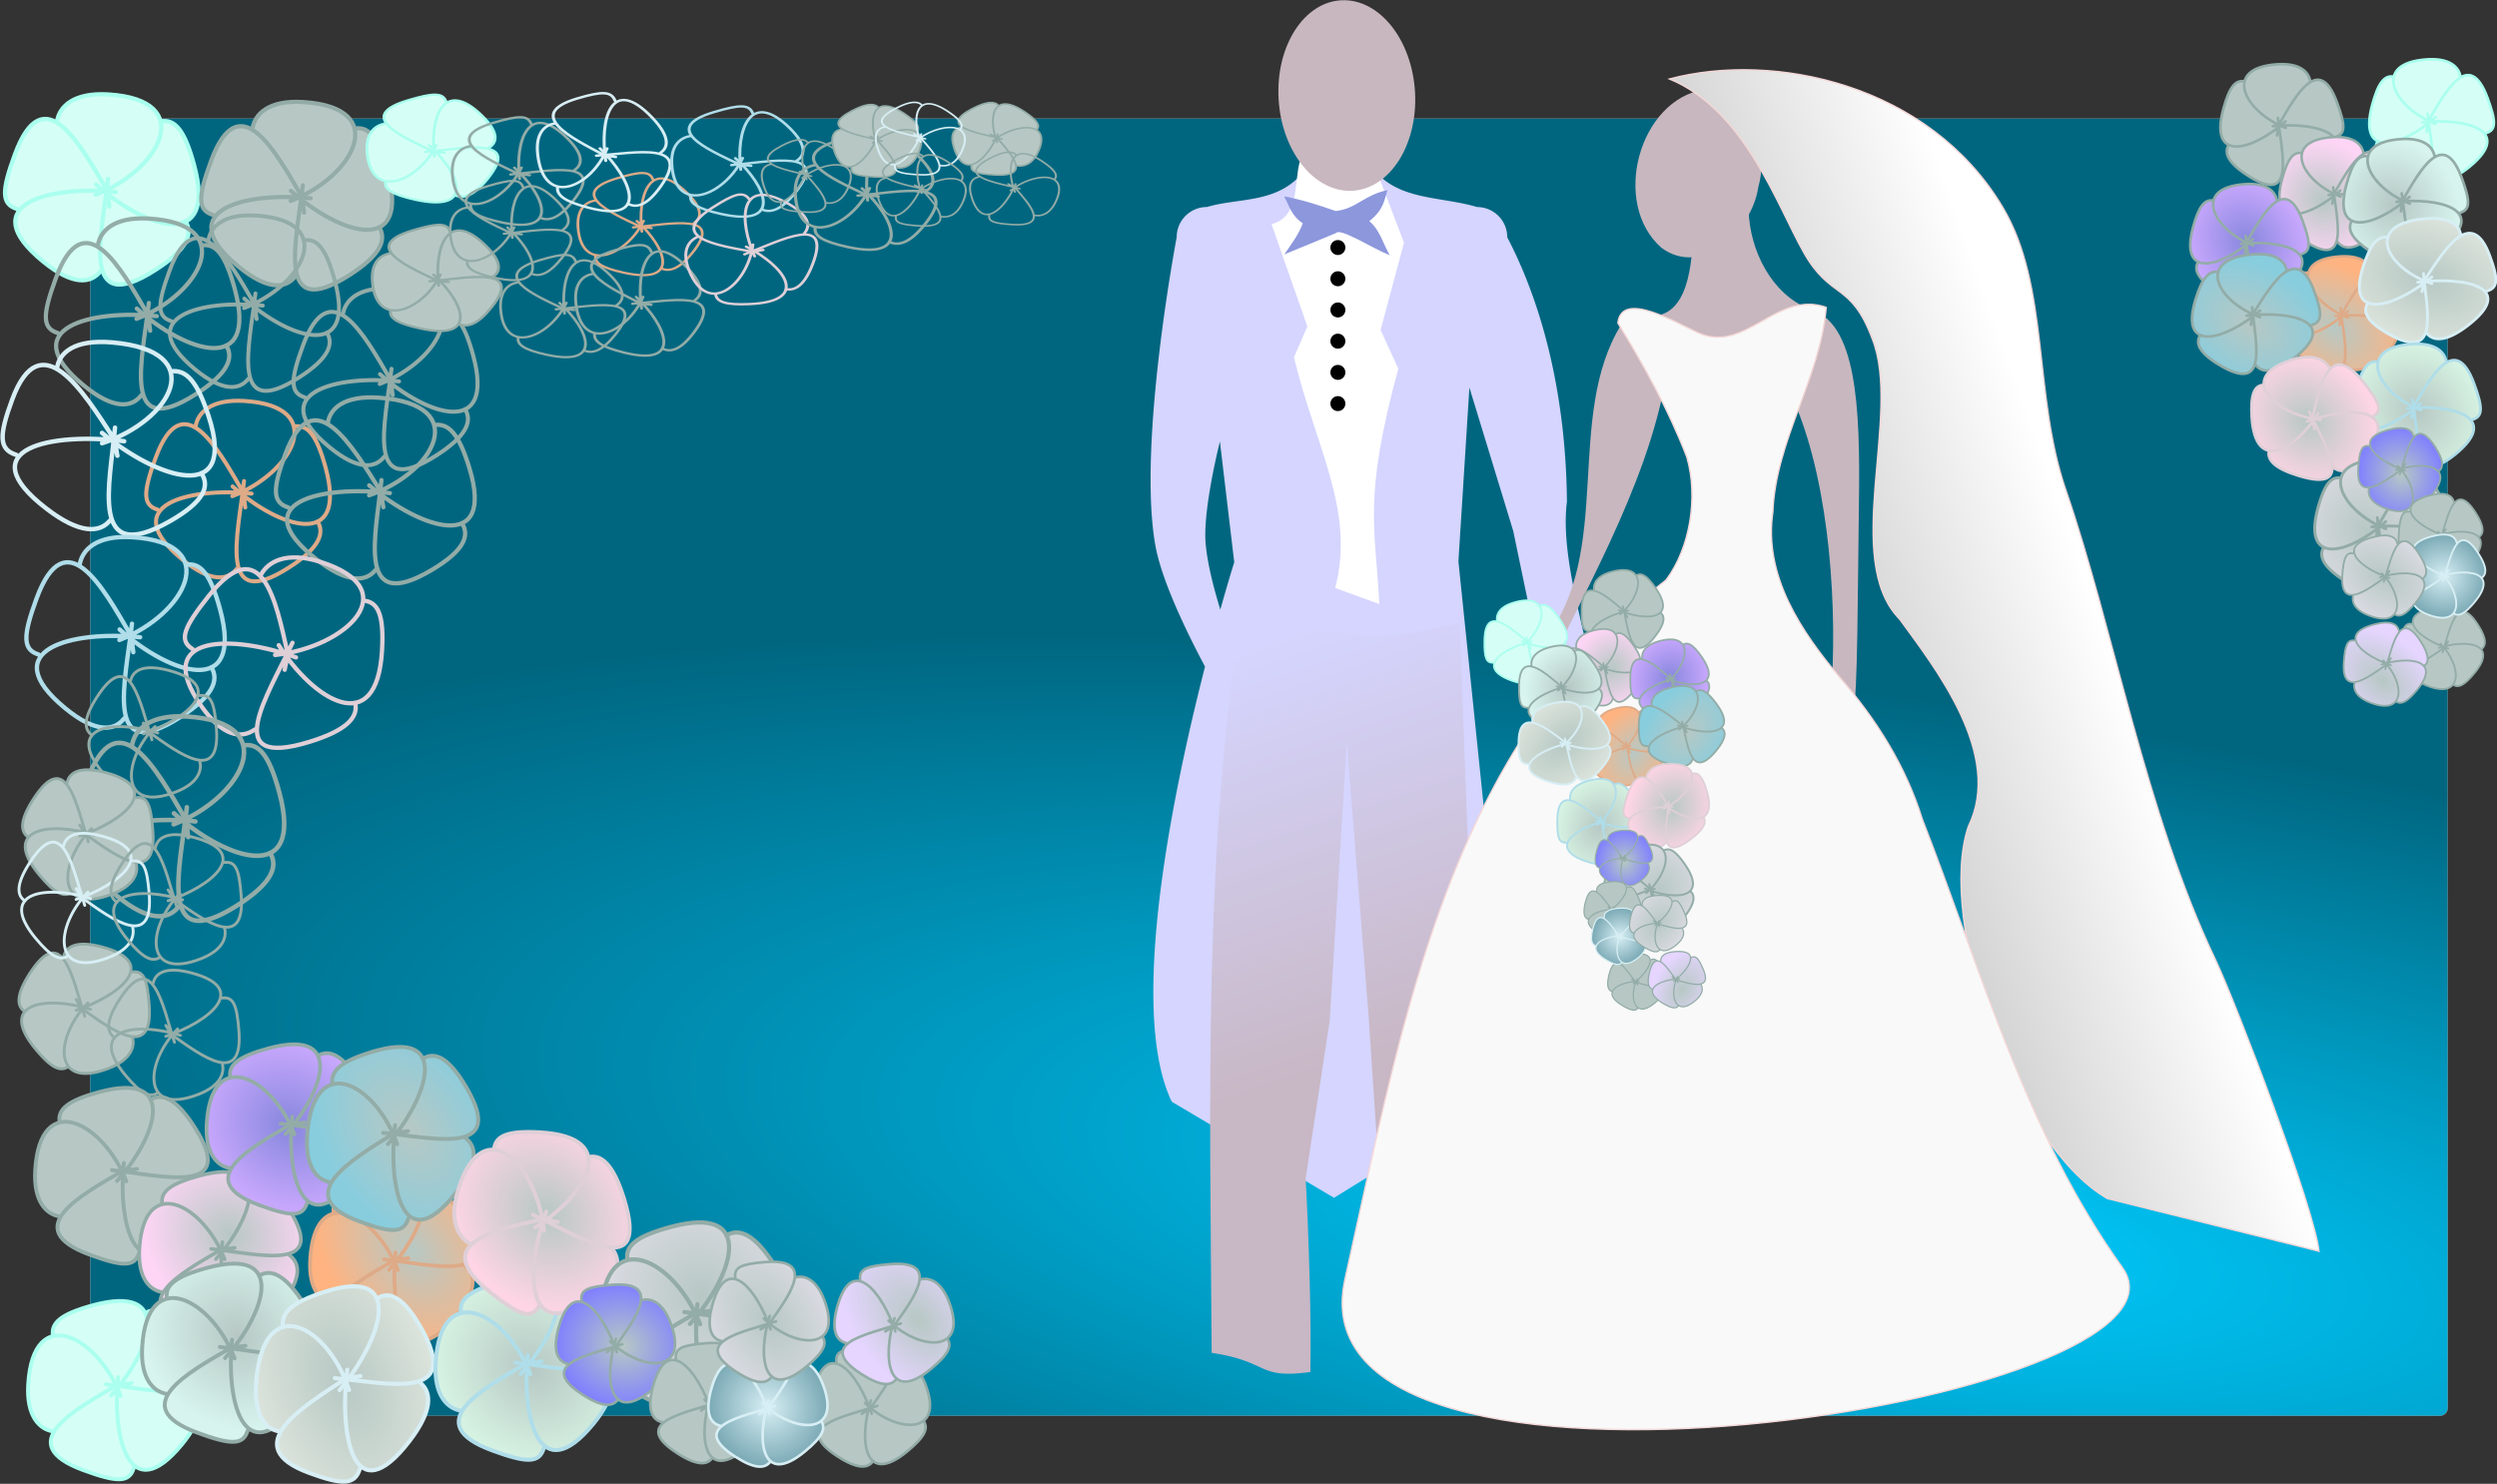 <svg xmlns="http://www.w3.org/2000/svg" xmlns:xlink="http://www.w3.org/1999/xlink" viewBox="0 0 1951.1 1159.6"><rect x="0" y="0" width="1951.1" height="1159.6" fill="#333333" stroke="none"/><defs><radialGradient id="u" xlink:href="#f" gradientUnits="userSpaceOnUse" cy="471.17" cx="215.66" gradientTransform="matrix(1.263 -1.035 .627 .765 -461.45 315.68)" r="33.466"/><radialGradient id="O" xlink:href="#i" gradientUnits="userSpaceOnUse" cy="552.69" cx="338.37" gradientTransform="matrix(.924 -1.257 .806 .592 -1248.8 782.92)" r="20.541"/><radialGradient id="N" xlink:href="#l" gradientUnits="userSpaceOnUse" cy="606.73" cx="261.86" gradientTransform="matrix(1.024 -1.645 1.581 .984 -1745.4 527.85)" r="20.884"/><radialGradient id="M" xlink:href="#k" gradientUnits="userSpaceOnUse" cy="554.23" cx="391.91" gradientTransform="matrix(-.023 -1.118 1 -.02 -1060 1090.4)" r="20.541"/><radialGradient id="L" xlink:href="#j" gradientUnits="userSpaceOnUse" cy="554.04" cx="291.94" gradientTransform="matrix(.82 -1.346 .854 .521 -1186 836.45)" r="20.541"/><radialGradient id="K" xlink:href="#i" gradientUnits="userSpaceOnUse" cy="571.33" cx="285.17" gradientTransform="matrix(.428 -.998 .919 .395 -1136.9 719.42)" r="32.512"/><radialGradient id="J" xlink:href="#h" gradientUnits="userSpaceOnUse" cy="513.15" cx="293.62" gradientTransform="matrix(.558 -1.018 .857 .47 -1084.8 659.74)" r="31.18"/><radialGradient id="I" xlink:href="#g" gradientUnits="userSpaceOnUse" cy="526.06" cx="242.88" gradientTransform="matrix(.385 -1.096 .943 .331 -1121.9 706.98)" r="31.002"/><radialGradient id="H" xlink:href="#f" gradientUnits="userSpaceOnUse" cy="471.17" cx="215.66" gradientTransform="matrix(1.152 -.945 .572 .698 -1075.5 431.19)" r="33.466"/><radialGradient id="G" xlink:href="#e" gradientUnits="userSpaceOnUse" cy="460.21" cx="305.07" gradientTransform="matrix(.871 -1.091 .732 .585 -1072.7 612.46)" r="31.264"/><radialGradient id="F" xlink:href="#d" gradientUnits="userSpaceOnUse" cy="474.32" cx="267.26" gradientTransform="matrix(.778 -1.169 .832 .554 -1110.4 613.05)" r="28.718"/><radialGradient id="E" xlink:href="#c" gradientUnits="userSpaceOnUse" cy="419.49" cx="296.88" gradientTransform="matrix(.381 -1.076 .943 .333 -990.83 690.04)" r="28.755"/><radialGradient id="m" gradientUnits="userSpaceOnUse" cy="786.04" cx="277.25" gradientTransform="matrix(.902 -.764 3.158 .67 -2387.5 519.23)" r="458.28"><stop offset="0" stop-color="#0cf"/><stop offset="1" stop-color="#006680"/></radialGradient><radialGradient id="D" xlink:href="#b" gradientUnits="userSpaceOnUse" cy="428.06" cx="220.49" gradientTransform="matrix(.461 -1.028 .912 .409 -1046.6 568.72)" r="30.239"/><radialGradient id="C" xlink:href="#a" gradientUnits="userSpaceOnUse" cy="414.13" cx="251.84" gradientTransform="matrix(.374 -1.033 .94 .341 -1006.7 622.43)" r="27.912"/><radialGradient id="p" xlink:href="#a" gradientUnits="userSpaceOnUse" cy="414.13" cx="251.84" gradientTransform="matrix(.41 -1.133 1.03 .373 -386.01 525.29)" r="27.912"/><radialGradient id="q" xlink:href="#b" gradientUnits="userSpaceOnUse" cy="428.06" cx="220.49" gradientTransform="matrix(.505 -1.127 1 .448 -429.74 466.42)" r="30.239"/><radialGradient id="r" xlink:href="#c" gradientUnits="userSpaceOnUse" cy="419.49" cx="296.88" gradientTransform="matrix(.417 -1.179 1.033 .365 -368.61 599.4)" r="28.755"/><radialGradient id="s" xlink:href="#d" gradientUnits="userSpaceOnUse" cy="474.32" cx="267.26" gradientTransform="matrix(.852 -1.281 .912 .607 -499.65 515.01)" r="28.718"/><radialGradient id="t" xlink:href="#e" gradientUnits="userSpaceOnUse" cy="460.21" cx="305.07" gradientTransform="matrix(.955 -1.195 .803 .641 -458.32 514.36)" r="31.264"/><radialGradient id="B" xlink:href="#i" gradientUnits="userSpaceOnUse" cy="552.69" cx="338.37" gradientTransform="matrix(1.013 -1.378 .883 .649 -651.36 701.2)" r="20.541"/><radialGradient id="v" xlink:href="#g" gradientUnits="userSpaceOnUse" cy="526.06" cx="242.88" gradientTransform="matrix(.422 -1.201 1.034 .363 -512.23 617.96)" r="31.002"/><radialGradient id="w" xlink:href="#h" gradientUnits="userSpaceOnUse" cy="513.15" cx="293.62" gradientTransform="matrix(.612 -1.115 .939 .515 -471.63 566.19)" r="31.18"/><radialGradient id="x" xlink:href="#i" gradientUnits="userSpaceOnUse" cy="571.33" cx="285.17" gradientTransform="matrix(.47 -1.093 1.007 .432 -528.67 631.6)" r="32.512"/><radialGradient id="y" xlink:href="#j" gradientUnits="userSpaceOnUse" cy="554.04" cx="291.94" gradientTransform="matrix(.899 -1.475 .936 .571 -582.54 759.88)" r="20.541"/><radialGradient id="z" xlink:href="#k" gradientUnits="userSpaceOnUse" cy="554.23" cx="391.91" gradientTransform="matrix(-.025 -1.226 1.096 -.022 -444.41 1038.3)" r="20.541"/><radialGradient id="A" xlink:href="#l" gradientUnits="userSpaceOnUse" cy="606.73" cx="261.86" gradientTransform="matrix(1.122 -1.803 1.733 1.079 -1195.6 421.62)" r="20.884"/><linearGradient id="c"><stop offset="0" stop-color="#8787de"/><stop offset="1" stop-color="#caf"/></linearGradient><linearGradient id="d"><stop offset="0" stop-color="#b7c8c4"/><stop offset="1" stop-color="#ffb380"/></linearGradient><linearGradient id="o" y2="362.45" gradientUnits="userSpaceOnUse" x2="553.46" gradientTransform="matrix(1.171 0 0 1.088 -132.93 -69.11)" y1="421.2" x1="373.97"><stop offset="0" stop-color="#ccc"/><stop offset="1" stop-color="#fff"/></linearGradient><linearGradient id="f"><stop offset="0" stop-color="#b7c8c4"/><stop offset="1" stop-color="#dbe3db"/></linearGradient><linearGradient id="g"><stop offset="0" stop-color="#b7c8c4"/><stop offset="1" stop-color="#d7f4e3"/></linearGradient><linearGradient id="h"><stop offset="0" stop-color="#b7c8c4"/><stop offset="1" stop-color="#ffd5e5"/></linearGradient><linearGradient id="k"><stop offset="0" stop-color="#b7c8c4"/><stop offset="1" stop-color="#8080ff"/></linearGradient><linearGradient id="n" y2="375.7" gradientUnits="userSpaceOnUse" x2="63.956" gradientTransform="translate(-132 -59.308) scale(1.096)" y1="670.44" x1="161.97"><stop offset="0" stop-color="#c8b7c4"/><stop offset="1" stop-color="#d5d5ff"/></linearGradient><linearGradient id="b"><stop offset="0" stop-color="#b7c8c4"/><stop offset="1" stop-color="#d7f4ee"/></linearGradient><linearGradient id="e"><stop offset="0" stop-color="#b7c8c4"/><stop offset="1" stop-color="#87cdde"/></linearGradient><linearGradient id="i"><stop offset="0" stop-color="#b7c8c4"/><stop offset="1" stop-color="#dbdbe3"/></linearGradient><linearGradient id="j"><stop offset="0" stop-color="#b7c8c4"/><stop offset="1" stop-color="#e5d5ff"/></linearGradient><linearGradient id="a"><stop offset="0" stop-color="#b7c8c4"/><stop offset="1" stop-color="#ffd5f6"/></linearGradient><linearGradient id="l"><stop offset="0" stop-color="#d7eef4"/><stop offset="1" stop-color="#216778"/></linearGradient></defs><g transform="translate(1116.1 127.92)"><rect ry="6.263" height="1013.8" width="1842.2" y="-35.278" x="-1045.7" fill-rule="evenodd" stroke="#e6e6e6" stroke-width=".164" fill="url(#m)"/><path d="M-43.944 2.834l-51.3.486c-20.666 28.606-51.226 22.676-77.816 30.544a23.554 23.554 0 00-23.602 23.602s-30.865 161.68-16.651 240.91c8.423 46.95 58.876 130.42 58.876 130.42 0 13.072 5.562 24.844 18.634 24.844l10.737-7.451s-44.288-96.981-48.96-149.07c-2.403-26.798 11.138-79.945 11.138-79.945l11.208 94.293s-99.528 316.13-48.821 421.61l126.79 75.08 139.59-86.24-42.399-411.13 8.585-135.83 34.258 112.13 47.456 228.13a23.52 23.52 0 0019.645-23.255c20.57-52.63-33.79-160.33-25.15-227.89-.7-76.94-16.667-149.17-46.65-206.58a23.555 23.555 0 00-23.602-23.606C9.829 25.278-24.621 29.17-43.96 2.856z" fill="#d5d5ff"/><path d="M-144.5 339.47c-31.766 194.44-26.026 395.38-24.838 589.82 46.337 7.034 34.306 20.596 77.108 15.061.983-40.941-1.425-110.57-3.64-151.52l18.802-123.39 13.336-217.55 16.938 212.97 16.73 251.29c25.301 1.564 51.018 3.193 75.596 3.193l-21.109-560.34c-57.39 14.263-98.51 17.221-168.92-19.526z" fill="url(#n)"/><path d="M-72.821 331.58c15.92-60.03-15.392-110.41-32.229-180.27l10.492-24.114-27.965-79.901c34.707-9.42 3.566-69.652 45.037-59.117l38.39 21.052 20.049 52.524L-37.344 130l13.865 30.179c-27.989 102.94-17.707 124.24-14.852 183.99l-34.493-12.579z" fill="#fff"/><path d="M-10.421-55.718c2.24 41.112-19.815 75.533-49.26 76.882s-55.13-30.887-57.37-72 19.815-75.532 49.26-76.88 55.13 30.886 57.37 71.998zM297.64 113.55c37.003 10.059 39.88 76.204 38.786 151.24-.943 64.682-.846 152.69-4.47 163.57-1.992 5.984 7.107 9.1-5.515 5.75-11.124-2.952-7.838-7.557-12.03-15.409 5.57-69.1-.44-165.42-27.57-230.36l-100.98-23.13c-13.87 86.931-70.66 180.45-101.79 249.17 3.31-54.957-29.707-6.637 6.577-42.161 54.622-68.86 15.322-174.62 60.312-246.9l17.874-6.784c35.491 5.724 37.1-43.214 38.227-66.482l43.214-14.96c.96 30.112 17.456 64.683 47.37 76.456z" fill="#c8b7be"/><path d="M257.85 17.987c-4.8 33.899-43.54 71.447-75.67 47.783-39.65-34.539-17.79-115.71 33.42-123.73 37.43-2.473 51.038 45.252 42.246 75.949z" fill="#c8b7be"/><path d="M695.87 849.87c-3.54-33.79-64.09-191.94-80.36-226.7-55.36-115.72-79.63-258.44-117.46-368.2-25.66-74.45-12.58-159.34-49.27-220.89-57.46-96.389-178.69-121.89-260.3-100.29 58.71 24.284 83.8 98.413 104.89 135.68 21.009 37.118 36.813 22.543 53.546 67.501 23.354 58.722-24.38 172.49 21.384 219.01 28.133 38.682 81.134 106.01 53.666 161.93-25.024 73.46 35.392 248.8 108.68 290.83l165.23 41.136z" stroke="#f4d7d7" stroke-width="1.133" fill="url(#o)"/><path d="M542.22 862.58c75.397 105.2-654.14 218.6-607.38 9.15 46.767-209.45 80.952-414.61 250.82-546.3 18.772-24.881 25.362-64.693 16.292-96.118-14.136-36.68-33.316-71.483-53.874-104.83 3.05-26.116 46.371.49 63.071 7.86 36.772 16.232 61.09-33.655 99.69-20.063-4.465 55.016-39.609 104.27-41.673 160.04-7.304 49.806 22.181 93.426 52.665 129.58 28.218 32.404 51.266 69.02 64.059 110.23 46.502 119.04 80.933 245.25 156.33 350.45z" stroke="#f4d7d7" stroke-width="1.096" fill="#f9f9f9"/><path d="M-30.179 71.524c-13.651-5.333-38.557-21.697-42.008-17.286l-40.433 16.679c5.385-7.802 11.175-15.379 14.504-24.324-9.284-6.28-10.574-13.892-14.614-21.046 13.509 2.441 26.555 6.624 40.302 11.452 16.348-1.76 21.947-12.504 40.437-16.32-2.59 8.276-2.954 15.26-14.145 24.234 8.456 7.198 10.73 17.694 15.961 26.612z" fill="#8c97dc"/><path d="M-64.865 65.519a5.84 5.84 0 11-11.68 0 5.84 5.84 0 0111.68 0zM-64.865 89.919a5.84 5.84 0 11-11.68 0 5.84 5.84 0 0111.68 0zM-64.865 114.309a5.84 5.84 0 11-11.68 0 5.84 5.84 0 0111.68 0zM-64.865 138.706a5.84 5.84 0 11-11.68 0 5.84 5.84 0 0111.68 0zM-64.865 163.101a5.84 5.84 0 11-11.68 0 5.84 5.84 0 0111.68 0zM-64.865 187.497a5.84 5.84 0 11-11.68 0 5.84 5.84 0 0111.68 0z"/><path d="M74.37 376.54c17.888-15.209 22.15-42.009-7.283-33.653-11.58 3.288-14.233 9.509-13.476 14.222m26.487 21.707c-.897-1.45-1.714-4.211-3.015-5.32-13.48-11.486-32.804-28.904-33.232-.871-.203 13.307 1.23 17.555 6.808 17.35m29.93-16.591c-21.756 5.174-44.73 19.939-15.635 30.53 12.253 4.46 17.887 1.777 19.57-3.338m-7.982-30.54c4.339 18.884 6.618 48.057 25.494 23.899 7.811-9.998 8.157-15.75 4.158-19.002m-32.89-1.74c20.649 8.622 46.815 8.125 29.25-17.404-6.888-10.011-11.32-12.63-15.61-10.16" stroke-linejoin="round" stroke="#afe" stroke-linecap="round" stroke-width="1.444" fill="#d5fff6"/><path d="M149.89 352.25c17.638-14.997 21.841-41.422-7.181-33.183-11.42 3.242-14.035 9.376-13.288 14.024m26.117 21.404c-.885-1.43-1.69-4.152-2.973-5.245-13.292-11.326-32.345-28.501-32.768-.86-.2 13.121 1.212 17.309 6.713 17.108m29.512-16.361c-21.452 5.102-44.105 19.66-15.417 30.103 12.082 4.398 17.637 1.753 19.297-3.291m-7.87-30.112c4.278 18.619 6.525 47.385 25.137 23.564 7.702-9.858 8.044-15.529 4.1-18.737m-32.435-1.709c20.36 8.502 46.16 8.012 28.842-17.16-6.792-9.872-11.162-12.453-15.392-10.019" stroke-linejoin="round" stroke="#93aca7" stroke-linecap="round" stroke-width="1.424" fill="#b7c8c4"/><path d="M134.68 396.16c16.505-14.033 20.437-38.759-6.72-31.05-10.685 3.033-13.132 8.773-12.434 13.122m24.438 20.028c-.827-1.337-1.581-3.886-2.781-4.908-12.438-10.598-30.266-26.669-30.661-.805-.188 12.278 1.134 16.197 6.281 16.01m27.614-15.31c-20.073 4.774-41.27 18.397-14.426 28.168 11.305 4.116 16.504 1.64 18.056-3.079m-7.365-28.177c4.004 17.422 6.107 44.339 23.522 22.05 7.208-9.224 7.527-14.53 3.836-17.532m-30.35-1.599c19.052 7.955 43.194 7.497 26.988-16.058-6.355-9.237-10.444-11.652-14.402-9.374" stroke-linejoin="round" stroke="#93aca7" stroke-linecap="round" stroke-width="1.332" fill="url(#p)"/><path d="M101.34 411.74c17.88-15.202 22.14-41.99-7.28-33.638-11.575 3.286-14.227 9.505-13.47 14.216m26.475 21.698c-.897-1.449-1.714-4.21-3.013-5.317-13.475-11.482-32.79-28.892-33.217-.872-.203 13.301 1.228 17.547 6.805 17.343m29.925-16.58c-21.746 5.172-44.71 19.93-15.628 30.516 12.248 4.458 17.879 1.777 19.56-3.336m-7.978-30.525c4.337 18.875 6.615 48.035 25.483 23.888 7.808-9.993 8.154-15.742 4.156-18.994m-32.88-1.732c20.64 8.618 46.795 8.121 29.238-17.396-6.885-10.007-11.315-12.623-15.603-10.155" stroke-linejoin="round" stroke="#93aca7" stroke-linecap="round" stroke-width="1.443" fill="url(#q)"/><path d="M186.85 405.23c17.003-14.456 21.054-39.93-6.923-31.988-11.007 3.125-13.529 9.038-12.809 13.519m25.176 20.633c-.852-1.378-1.63-4.003-2.865-5.056-12.814-10.918-31.18-27.475-31.587-.83-.193 12.65 1.168 16.687 6.471 16.493m28.448-15.771c-20.679 4.918-42.516 18.952-14.86 29.019 11.646 4.24 17.001 1.69 18.601-3.173m-7.587-29.028c4.124 17.948 6.29 45.678 24.232 22.716 7.425-9.502 7.753-14.969 3.952-18.062m-31.266-1.647c19.627 8.195 44.498 7.723 27.803-16.542-6.547-9.516-10.76-12.004-14.837-9.657" stroke-linejoin="round" stroke="#93aca7" stroke-linecap="round" stroke-width="1.372" fill="url(#r)"/><path d="M152.13 457.93c16.981-14.437 21.026-39.878-6.914-31.946-10.993 3.12-13.51 9.027-12.793 13.501m25.143 20.606c-.851-1.376-1.627-3.998-2.861-5.05-12.797-10.904-31.14-27.439-31.546-.827-.193 12.632 1.166 16.664 6.462 16.47m28.411-15.751c-20.652 4.911-42.46 18.928-14.842 28.98 11.631 4.234 16.98 1.688 18.577-3.168m-7.577-28.99c4.119 17.925 6.283 45.618 24.2 22.686 7.416-9.49 7.744-14.95 3.948-18.038m-31.225-1.645c19.602 8.185 44.44 7.713 27.767-16.52-6.539-9.504-10.745-11.989-14.818-9.645" stroke-linejoin="round" stroke="#deaa87" stroke-linecap="round" stroke-width="1.371" fill="url(#s)"/><path d="M195.99 442.23c18.499-14.724 22.907-40.67-7.532-32.58-11.976 3.183-14.719 9.206-13.936 13.769m27.392 21.015c-.928-1.403-1.773-4.077-3.117-5.15-13.941-11.12-33.924-27.984-34.367-.844-.21 12.883 1.27 16.995 7.04 16.798m30.952-16.063c-22.499 5.01-46.257 19.303-16.169 29.556 12.671 4.318 18.498 1.72 20.238-3.231m-8.255-29.565c4.487 18.28 6.845 46.524 26.365 23.136 8.078-9.68 8.436-15.247 4.3-18.396m-34.017-1.678c21.354 8.347 48.414 7.866 30.249-16.849-7.124-9.692-11.706-12.226-16.143-9.836" stroke-linejoin="round" stroke="#93aca7" stroke-linecap="round" stroke-width="1.445" fill="url(#t)"/><path d="M104.3 455.62c19.81-15.169 24.53-41.898-8.066-33.564-12.825 3.279-15.762 9.484-14.924 14.185m29.333 21.65c-.993-1.446-1.898-4.2-3.338-5.305-14.93-11.457-36.328-28.83-36.802-.87-.225 13.272 1.36 17.508 7.54 17.305m33.144-16.55c-24.093 5.162-49.535 19.887-17.315 30.45 13.57 4.448 19.81 1.773 21.673-3.329m-8.83-30.46c4.806 18.833 7.33 47.93 28.233 23.835 8.651-9.971 9.034-15.707 4.605-18.952m-36.428-1.728c22.868 8.599 51.845 8.103 32.393-17.358-7.628-9.985-12.536-12.596-17.287-10.133" stroke-linejoin="round" stroke="#d7eef4" stroke-linecap="round" stroke-width="1.517" fill="url(#u)"/><path d="M132.05 516.89c18.331-15.586 22.699-43.049-7.464-34.486-11.867 3.369-14.586 9.744-13.81 14.575m27.143 22.245c-.919-1.485-1.756-4.316-3.089-5.451-13.815-11.771-33.616-29.621-34.055-.894-.208 13.637 1.26 17.99 6.977 17.78m30.671-17.003c-22.294 5.303-45.837 20.433-16.022 31.286 12.556 4.57 18.33 1.822 20.055-3.42m-8.18-31.295c4.447 19.35 6.782 49.246 26.125 24.49 8.005-10.245 8.36-16.14 4.26-19.473m-33.708-1.776c21.16 8.836 47.974 8.326 29.975-17.835-7.059-10.259-11.6-12.942-15.996-10.412" stroke-linejoin="round" stroke="#afdde9" stroke-linecap="round" stroke-width="1.48" fill="url(#v)"/><path d="M183.79 504.13c22.154-10.595 35.022-36.005 4.027-35.031-12.195.383-16.779 5.87-17.595 10.712m18.322 27.983c-.386-1.653-.266-4.582-1.152-5.998-9.181-14.675-22.029-36.652-31.62-9.077-4.552 13.09-4.568 17.638.855 18.816m34.168-8.984c-22.581-.27-49.473 8.63-25.008 26.28 10.303 7.433 16.59 6.177 19.882 1.542m2.336-32.129c-2.017 19.72-9.382 49.09 16.65 29.901 10.774-7.94 12.99-13.534 10.215-17.736m-31.013-9.843c17.002 13.619 42.286 19.597 33.782-9.954-3.335-11.588-6.732-15.269-11.66-13.892" stroke-linejoin="round" stroke="#dfcfd7" stroke-linecap="round" stroke-width="1.464" fill="url(#w)"/><path d="M170.28 570.01c19.224-16.345 23.804-45.146-7.827-36.166-12.445 3.533-15.296 10.219-14.483 15.285m28.465 23.328c-.964-1.558-1.842-4.526-3.24-5.717-14.487-12.345-35.254-31.064-35.714-.937-.218 14.301 1.321 18.866 7.317 18.646m32.165-17.832c-23.38 5.561-48.07 21.428-16.803 32.81 13.168 4.793 19.223 1.91 21.032-3.587m-8.579-32.82c4.664 20.293 7.113 51.645 27.398 25.683 8.395-10.744 8.767-16.925 4.468-20.42m-35.35-1.863c22.191 9.266 50.31 8.732 31.434-18.704-7.402-10.759-12.165-13.572-16.775-10.919" stroke-linejoin="round" stroke="#93aca7" stroke-linecap="round" stroke-width="1.552" fill="url(#x)"/><path d="M163.05 637.11c-6.77 14.437-1.854 32.197 13.98 18.743 6.23-5.293 6.117-9.885 4.321-12.584m-22.48-5.953c.962.643 2.245 2.12 3.36 2.438 11.565 3.301 28.412 8.622 20.78-8.821-3.622-8.28-5.704-10.501-9.094-8.804m-13.82 18.683c11.986-9.325 22.023-24.92 1.062-23.269-8.827.695-11.554 3.94-11.153 7.575m13.534 16.622c-8-10.446-17.626-27.831-22.485-7.586-2.01 8.377-.605 12.029 2.783 12.913m20.814-8.195c-15.188.489-31.216 8.166-13.172 18.993 7.076 4.246 10.552 4.615 12.507 1.881" stroke-linejoin="round" stroke="#93aca7" stroke-linecap="round" stroke-width=".98" fill="#b7c8c4"/><path d="M194.66 635.31c-6.77 14.437-1.854 32.197 13.98 18.743 6.23-5.293 6.117-9.885 4.321-12.584m-22.48-5.953c.962.643 2.245 2.12 3.36 2.438 11.565 3.301 28.412 8.622 20.78-8.821-3.622-8.28-5.704-10.501-9.094-8.804m-13.82 18.683c11.986-9.325 22.023-24.92 1.062-23.27-8.827.696-11.554 3.94-11.153 7.576m13.534 16.622c-8-10.446-17.626-27.831-22.485-7.587-2.01 8.378-.605 12.03 2.783 12.913m20.814-8.194c-15.188.489-31.216 8.166-13.172 18.993 7.076 4.246 10.552 4.615 12.507 1.881" stroke-linejoin="round" stroke="#93aca7" stroke-linecap="round" stroke-width=".98" fill="url(#y)"/><path d="M153.31 540.65c-6.77 14.437-1.854 32.197 13.98 18.743 6.23-5.293 6.117-9.885 4.321-12.584m-22.48-5.953c.962.643 2.245 2.12 3.36 2.438 11.565 3.301 28.412 8.622 20.78-8.821-3.622-8.28-5.704-10.501-9.094-8.804m-13.82 18.683c11.986-9.325 22.023-24.92 1.062-23.269-8.827.695-11.554 3.94-11.153 7.575M153.8 545.28c-8-10.446-17.626-27.831-22.485-7.586-2.01 8.378-.605 12.029 2.783 12.913m20.814-8.195c-15.188.489-31.216 8.166-13.172 18.993 7.076 4.246 10.552 4.615 12.507 1.881" stroke-linejoin="round" stroke="#93aca7" stroke-linecap="round" stroke-width=".98" fill="url(#z)"/><path d="M144.54 580.69c-6.77 14.437-1.854 32.197 13.98 18.743 6.23-5.293 6.117-9.885 4.321-12.584m-22.48-5.953c.962.643 2.245 2.12 3.36 2.438 11.565 3.301 28.412 8.622 20.78-8.821-3.622-8.28-5.704-10.501-9.094-8.804m-13.82 18.683c11.986-9.325 22.023-24.92 1.062-23.27-8.827.696-11.554 3.94-11.153 7.576m13.534 16.622c-8-10.446-17.626-27.831-22.485-7.587-2.01 8.378-.605 12.03 2.783 12.913m20.814-8.194c-15.188.489-31.216 8.166-13.172 18.993 7.076 4.246 10.552 4.615 12.507 1.881" stroke-linejoin="round" stroke="#93aca7" stroke-linecap="round" stroke-width=".98" fill="#b7c8c4"/><path d="M150.39 601.44c-6.77 14.437-1.854 32.197 13.98 18.743 6.23-5.293 6.117-9.885 4.321-12.584m-22.48-5.953c.962.643 2.245 2.12 3.36 2.438 11.565 3.301 28.412 8.622 20.78-8.821-3.623-8.28-5.704-10.501-9.094-8.804m-13.82 18.683c11.986-9.325 22.023-24.92 1.062-23.269-8.827.695-11.554 3.94-11.153 7.575m13.534 16.622c-8-10.446-17.626-27.831-22.485-7.586-2.01 8.377-.605 12.029 2.783 12.913m20.814-8.195c-15.188.489-31.216 8.166-13.172 18.993 7.076 4.246 10.552 4.615 12.507 1.881" stroke-linejoin="round" stroke="#d7eef4" stroke-linecap="round" stroke-width=".98" fill="url(#A)"/><path d="M180.1 591.5c-6.77 14.437-1.854 32.197 13.98 18.743 6.23-5.293 6.117-9.885 4.321-12.584m-22.48-5.953c.962.643 2.245 2.12 3.36 2.438 11.565 3.301 28.412 8.622 20.78-8.821-3.622-8.28-5.704-10.501-9.094-8.804m-13.82 18.683c11.986-9.325 22.023-24.92 1.062-23.269-8.827.695-11.554 3.94-11.153 7.575m13.534 16.622c-8-10.446-17.626-27.831-22.485-7.586-2.01 8.378-.605 12.029 2.783 12.913m20.814-8.195c-15.188.489-31.216 8.166-13.172 18.993 7.076 4.246 10.552 4.615 12.507 1.881" stroke-linejoin="round" stroke="#93aca7" stroke-linecap="round" stroke-width=".98" fill="url(#B)"/><g stroke-linejoin="round" stroke-linecap="round"><path d="M-1021.854 962.854c-17.797-46.314-68.246-73.577-72.195-9.044-1.554 25.39 8.992 35.037 18.92 36.828m61.825-37.608c-3.518.773-9.597.468-12.717 2.285-32.341 18.833-80.6 45.16-25.008 65.645 26.389 9.724 35.86 9.843 39.36-1.423m-12.123-71.29c-4.918 46.998 8.431 103.14 49.918 52.55 17.472-21.306 16.069-34.417 7.05-41.356m-66.477-5.469c40.687 4.571 100.447 20.455 65.498-34.094-14.463-22.575-25.686-27.292-34.975-21.596m-26.489 64.37c31.65-35.132 48.98-87.647-14.216-70.506-24.782 6.723-33.105 13.724-31.186 24.007" stroke="#afe" stroke-width="3.05" fill="#d5fff6"/><path d="M-1017.39 795.257c-17.55-45.667-67.292-72.549-71.187-8.917-1.533 25.036 8.866 34.546 18.654 36.312m60.963-37.084c-3.469.763-9.463.462-12.539 2.254-31.89 18.57-79.473 44.53-24.66 64.73 26.02 9.587 35.359 9.704 38.811-1.405m-11.952-70.295c-4.85 46.341 8.313 101.701 49.222 51.815 17.228-21.009 15.844-33.936 6.95-40.776m-65.548-5.393c40.118 4.507 99.042 20.169 64.585-33.62-14.261-22.259-25.327-26.91-34.485-21.293m-26.118 63.469c31.207-34.641 48.296-86.424-14.017-69.52-24.437 6.629-32.643 13.533-30.75 23.67" stroke="#93aca7" stroke-width="3.009" fill="#b7c8c4"/><path d="M-531.65 504.62c15.058-12.803 18.645-35.362-6.13-28.328-9.749 2.767-11.982 8.004-11.345 11.972m22.296 18.272c-.755-1.22-1.443-3.545-2.537-4.478-11.348-9.669-27.613-24.332-27.974-.734-.171 11.202 1.034 14.777 5.73 14.605m25.195-13.967c-18.313 4.356-37.652 16.784-13.161 25.7 10.314 3.754 15.057 1.495 16.474-2.81m-6.72-25.707c3.653 15.895 5.571 40.453 21.46 20.117 6.576-8.416 6.867-13.257 3.5-15.995m-27.689-1.46c17.382 7.259 39.408 6.84 24.622-14.65-5.798-8.426-9.529-10.63-13.14-8.551" stroke="#93aca7" stroke-width="1.215" fill="url(#C)" transform="rotate(-70.648 -1306.389 807.324) scale(2.316)"/><path d="M-562.07 518.84c16.313-13.87 20.2-38.31-6.642-30.69-10.56 2.998-12.98 8.672-12.29 12.97m24.155 19.796c-.818-1.322-1.563-3.84-2.749-4.851-12.294-10.475-29.915-26.36-30.306-.795-.185 12.135 1.121 16.009 6.209 15.823m27.294-15.131c-19.84 4.718-40.791 18.183-14.258 27.84 11.174 4.068 16.312 1.622 17.847-3.043m-7.28-27.85c3.957 17.22 6.036 43.824 23.25 21.794 7.123-9.117 7.438-14.362 3.79-17.329m-29.996-1.58c18.83 7.862 42.693 7.41 26.675-15.871-6.282-9.13-10.323-11.517-14.235-9.265" stroke="#93aca7" stroke-width="1.317" fill="url(#D)" transform="rotate(-70.648 -1306.389 807.324) scale(2.316)"/><path d="M-484.06 512.89c15.513-13.189 19.208-36.43-6.316-29.184-10.042 2.85-12.343 8.246-11.686 12.334m22.969 18.824c-.778-1.257-1.486-3.652-2.614-4.613-11.69-9.961-28.447-25.066-28.82-.756-.175 11.54 1.067 15.223 5.905 15.046m25.955-14.39c-18.866 4.488-38.79 17.292-13.56 26.476 10.627 3.868 15.513 1.541 16.972-2.895m-6.923-26.483c3.763 16.375 5.74 41.674 22.108 20.724 6.775-8.67 7.075-13.657 3.606-16.479m-28.526-1.502c17.907 7.476 40.598 7.046 25.366-15.092-5.973-8.682-9.816-10.952-13.537-8.811" stroke="#93aca7" stroke-width="1.252" fill="url(#E)" transform="rotate(-70.648 -1306.389 807.324) scale(2.316)"/><path d="M-515.73 560.97c15.492-13.172 19.183-36.382-6.308-29.146-10.029 2.847-12.327 8.235-11.67 12.318m22.938 18.8c-.777-1.255-1.484-3.647-2.61-4.607-11.676-9.948-28.41-25.034-28.782-.755-.176 11.525 1.065 15.203 5.897 15.027m25.92-14.37c-18.841 4.481-38.738 17.268-13.54 26.44 10.612 3.863 15.492 1.54 16.949-2.89m-6.914-26.448c3.758 16.354 5.732 41.62 22.08 20.697 6.765-8.659 7.065-13.639 3.601-16.457m-28.488-1.5c17.884 7.466 40.545 7.036 25.333-15.074-5.965-8.67-9.803-10.937-13.519-8.799" stroke="#deaa87" stroke-width="1.25" fill="url(#F)" transform="rotate(-70.648 -1306.389 807.324) scale(2.316)"/><path d="M-475.72 546.65c16.878-13.434 20.899-37.105-6.872-29.724-10.926 2.904-13.429 8.399-12.715 12.562m24.991 19.173c-.846-1.28-1.617-3.72-2.844-4.698-12.719-10.146-30.95-25.531-31.354-.77-.192 11.753 1.16 15.504 6.423 15.324m28.24-14.655c-20.527 4.57-42.204 17.611-14.753 26.965 11.561 3.94 16.877 1.57 18.464-2.948m-7.531-26.974c4.094 16.68 6.244 42.446 24.054 21.108 7.37-8.83 7.697-13.91 3.923-16.784m-31.036-1.53c19.483 7.615 44.17 7.176 27.598-15.372-6.499-8.843-10.68-11.155-14.728-8.974" stroke="#93aca7" stroke-width="1.318" fill="url(#G)" transform="rotate(-70.648 -1306.389 807.324) scale(2.316)"/><path d="M-559.37 558.86c18.074-13.839 22.38-38.226-7.359-30.622-11.7 2.991-14.38 8.652-13.616 12.942m26.762 19.752c-.906-1.319-1.732-3.832-3.045-4.84-13.62-10.452-33.144-26.302-33.576-.794-.206 12.11 1.24 15.974 6.878 15.788m30.24-15.098c-21.98 4.708-45.193 18.143-15.797 27.78 12.38 4.059 18.073 1.618 19.773-3.037m-8.065-27.789c4.384 17.182 6.687 43.728 25.758 21.746 7.892-9.097 8.242-14.33 4.2-17.291m-33.234-1.577c20.863 7.846 47.3 7.393 29.554-15.837-6.96-9.11-11.437-11.492-15.771-9.245" stroke="#d7eef4" stroke-width="1.384" fill="url(#H)" transform="rotate(-70.648 -1306.389 807.324) scale(2.316)"/><path d="M-534.05 614.77c16.724-14.219 20.709-39.276-6.81-31.464-10.826 3.074-13.306 8.89-12.6 13.297m24.765 20.295c-.839-1.355-1.603-3.937-2.819-4.973-12.604-10.74-30.67-27.025-31.07-.816-.19 12.441 1.15 16.412 6.365 16.222m27.982-15.513c-20.34 4.838-41.82 18.642-14.618 28.543 11.456 4.17 16.724 1.662 18.297-3.12m-7.463-28.552c4.057 17.654 6.188 44.93 23.835 22.343 7.303-9.347 7.627-14.724 3.887-17.766m-30.754-1.62c19.306 8.06 43.77 7.596 27.347-16.272-6.44-9.36-10.583-11.807-14.594-9.5" stroke="#afdde9" stroke-width="1.35" fill="url(#I)" transform="rotate(-70.648 -1306.389 807.324) scale(2.316)"/><path d="M-486.85 603.13c20.213-9.667 31.952-32.849 3.674-31.96-11.126.35-15.308 5.356-16.053 9.773m16.716 25.53c-.352-1.508-.243-4.18-1.05-5.472-8.377-13.39-20.099-33.44-28.849-8.282-4.153 11.942-4.168 16.092.78 17.167m31.173-8.196c-20.602-.246-45.137 7.873-22.816 23.977 9.4 6.781 15.137 5.636 18.139 1.407m2.131-29.313c-1.84 17.99-8.56 44.786 15.191 27.28 9.83-7.244 11.85-12.348 9.32-16.18m-28.296-8.982c15.511 12.425 38.58 17.88 30.821-9.08-3.042-10.574-6.142-13.93-10.637-12.675" stroke="#dfcfd7" stroke-width="1.336" fill="url(#J)" transform="rotate(-70.648 -1306.389 807.324) scale(2.316)"/><path d="M-499.17 663.23c17.539-14.912 21.718-41.189-7.141-32.996-11.354 3.223-13.956 9.323-13.213 13.945m25.97 21.283c-.88-1.421-1.68-4.13-2.956-5.215-13.218-11.263-32.163-28.341-32.583-.856-.199 13.047 1.205 17.212 6.676 17.012m29.345-16.268c-21.331 5.074-43.857 19.55-15.33 29.934 12.014 4.374 17.538 1.743 19.188-3.272m-7.827-29.943c4.254 18.514 6.49 47.118 24.997 23.432 7.659-9.802 7.998-15.441 4.076-18.631m-32.252-1.7c20.246 8.455 45.901 7.967 28.68-17.063-6.753-9.816-11.099-12.382-15.305-9.962" stroke="#93aca7" stroke-width="1.416" fill="url(#K)" transform="rotate(-70.648 -1306.389 807.324) scale(2.316)"/><path d="M-440.243 968.502c24.042 23.606 62.895 26.242 47.158-14.747-6.192-16.127-15.425-19.117-22.064-17.427m-27.61 40.654c1.955-1.468 5.798-2.992 7.214-4.994 14.68-20.748 37.083-50.608-3.037-47.608-19.045 1.425-24.93 4.02-23.92 11.966m27.57 40.637c-10.199-30.426-34.26-61.358-45.647-18.41-4.796 18.086-.236 25.793 7.292 27.539m42.618-15.345c-26.429 8.636-67.83 15.654-30.87 39.517 15.295 9.876 23.56 9.63 27.694 3.493m-1.764-47.234c-9.66 30.623-5.578 67.955 28.643 39.562 13.42-11.135 16.59-17.806 12.51-23.62" stroke="#93aca7" stroke-width="2.071" fill="#b7c8c4"/><path d="M-476.93 722.81c-6.176 13.171-1.692 29.375 12.754 17.1 5.684-4.83 5.58-9.018 3.942-11.481m-20.51-5.43c.877.586 2.048 1.933 3.066 2.223 10.552 3.012 25.92 7.866 18.959-8.048-3.305-7.554-5.204-9.58-8.297-8.032m-12.609 17.045c10.935-8.508 20.093-22.735.969-21.229-8.054.634-10.541 3.595-10.175 6.91m12.348 15.166c-7.299-9.53-16.081-25.391-20.514-6.921-1.835 7.643-.552 10.975 2.54 11.78m18.988-7.476c-13.857.446-28.48 7.45-12.018 17.328 6.456 3.874 9.627 4.211 11.411 1.717" stroke="#93aca7" stroke-width=".894" fill="url(#L)" transform="rotate(-70.648 -1306.389 807.324) scale(2.316)"/><path d="M-514.66 636.45c-6.176 13.171-1.692 29.375 12.754 17.1 5.684-4.83 5.58-9.018 3.942-11.481m-20.51-5.43c.877.586 2.048 1.933 3.066 2.223 10.552 3.012 25.92 7.866 18.959-8.048-3.305-7.554-5.204-9.58-8.297-8.032m-12.609 17.045c10.935-8.508 20.093-22.735.969-21.229-8.054.634-10.541 3.595-10.175 6.91m12.348 15.166c-7.299-9.53-16.081-25.391-20.514-6.921-1.835 7.643-.552 10.975 2.54 11.78m18.988-7.476c-13.857.446-28.48 7.45-12.018 17.328 6.456 3.874 9.627 4.211 11.411 1.717" stroke="#93aca7" stroke-width=".894" fill="url(#M)" transform="rotate(-70.648 -1306.389 807.324) scale(2.316)"/><path d="M-565.705 965.9c24.042 23.606 62.894 26.243 47.157-14.747-6.191-16.127-15.425-19.117-22.064-17.427m-27.61 40.655c1.956-1.469 5.798-2.993 7.214-4.994 14.68-20.748 37.083-50.609-3.037-47.609-19.044 1.425-24.93 4.02-23.92 11.967m27.571 40.636c-10.2-30.426-34.261-61.358-45.648-18.41-4.795 18.086-.235 25.794 7.293 27.54m42.617-15.346c-26.428 8.636-67.83 15.654-30.87 39.517 15.296 9.876 23.56 9.63 27.694 3.494m-1.763-47.235c-9.661 30.624-5.578 67.955 28.643 39.562 13.42-11.135 16.59-17.806 12.509-23.619" stroke="#93aca7" stroke-width="2.071" fill="#b7c8c4"/><path d="M-517.32 691.91c-6.176 13.171-1.692 29.375 12.754 17.1 5.684-4.83 5.58-9.018 3.942-11.481m-20.51-5.43c.877.586 2.048 1.933 3.066 2.223 10.552 3.012 25.92 7.866 18.959-8.048-3.305-7.554-5.204-9.58-8.297-8.032m-12.61 17.045c10.936-8.508 20.094-22.735.97-21.229-8.054.634-10.541 3.595-10.175 6.91m12.348 15.166c-7.299-9.53-16.081-25.391-20.514-6.921-1.835 7.643-.552 10.975 2.54 11.78m18.988-7.476c-13.857.446-28.48 7.45-12.018 17.328 6.456 3.874 9.627 4.211 11.411 1.717" stroke="#d7eef4" stroke-width=".894" fill="url(#N)" transform="rotate(-70.648 -1306.389 807.324) scale(2.316)"/><path d="M-490.22 682.84c-6.176 13.171-1.692 29.375 12.754 17.1 5.684-4.83 5.58-9.018 3.942-11.481m-20.51-5.43c.877.586 2.048 1.933 3.066 2.223 10.552 3.012 25.92 7.866 18.959-8.048-3.305-7.554-5.204-9.58-8.297-8.032m-12.609 17.045c10.935-8.508 20.093-22.735.969-21.229-8.054.634-10.541 3.595-10.175 6.91m12.348 15.166c-7.299-9.53-16.081-25.391-20.514-6.921-1.835 7.643-.552 10.975 2.54 11.78m18.988-7.476c-13.857.446-28.48 7.45-12.018 17.328 6.456 3.874 9.627 4.211 11.411 1.717" stroke="#93aca7" stroke-width=".894" fill="url(#O)" transform="rotate(-70.648 -1306.389 807.324) scale(2.316)"/></g><g stroke-linejoin="round" stroke-linecap="round"><path d="M-1041.294 24.284c50.293-19.326 79.897-74.108 9.821-78.396-27.57-1.688-38.046 9.763-39.99 20.545m40.838 67.135c-.84-3.82-.509-10.421-2.482-13.809-20.45-35.12-49.04-87.524-71.284-27.157-10.559 28.656-10.688 38.94 1.547 42.741m77.413-13.164c-51.036-5.34-112 9.155-57.064 54.206 23.136 18.973 37.373 17.449 44.907 7.655m5.94-72.186c-4.964 44.181-22.213 109.074 37.022 71.123 24.514-15.705 29.636-27.892 23.45-37.979m-69.898-28.764c38.15 34.368 95.176 53.188 76.562-15.437-7.3-26.911-14.903-35.948-26.068-33.865" stroke="#afe" stroke-width="3.312" fill="#d5fff6"/><path d="M-888.995 29.125c49.59-19.056 78.78-73.071 9.684-77.301-27.187-1.665-37.514 9.627-39.431 20.256m40.268 66.2c-.828-3.767-.502-10.276-2.447-13.616-20.164-34.63-48.355-86.3-70.29-26.779-10.41 28.255-10.538 38.396 1.525 42.145m76.333-12.98c-50.321-5.265-110.436 9.029-56.266 53.45 22.814 18.709 36.852 17.206 44.28 7.548m5.856-71.178c-4.895 43.563-21.902 107.55 36.506 70.132 24.172-15.486 29.222-27.502 23.123-37.447m-68.92-28.361c37.616 33.887 93.847 52.445 75.491-15.22-7.198-26.536-14.695-35.447-25.704-33.393" stroke="#93aca7" stroke-width="3.267" fill="#b7c8c4"/><path d="M-531.65 504.62c15.058-12.803 18.645-35.362-6.13-28.328-9.749 2.767-11.982 8.004-11.345 11.972m22.296 18.272c-.755-1.22-1.443-3.545-2.537-4.478-11.348-9.669-27.613-24.332-27.974-.734-.171 11.202 1.034 14.777 5.73 14.605m25.195-13.967c-18.313 4.356-37.652 16.784-13.161 25.7 10.314 3.754 15.057 1.495 16.474-2.81m-6.72-25.707c3.653 15.895 5.571 40.453 21.46 20.117 6.576-8.416 6.867-13.257 3.5-15.995m-27.689-1.46c17.382 7.259 39.408 6.84 24.622-14.65-5.798-8.426-9.529-10.63-13.14-8.551" stroke="#93aca7" stroke-width="1.215" fill="url(#C)" transform="matrix(2.373 .833 -.833 2.373 756.55 -641.74)"/><path d="M-562.07 518.84c16.313-13.87 20.2-38.31-6.642-30.69-10.56 2.998-12.98 8.672-12.29 12.97m24.155 19.796c-.818-1.322-1.563-3.84-2.749-4.851-12.294-10.475-29.915-26.36-30.306-.795-.185 12.135 1.121 16.009 6.209 15.823m27.294-15.131c-19.84 4.718-40.791 18.183-14.258 27.84 11.174 4.068 16.312 1.622 17.847-3.043m-7.28-27.85c3.957 17.22 6.036 43.824 23.25 21.794 7.123-9.117 7.438-14.362 3.79-17.329m-29.996-1.58c18.83 7.862 42.693 7.41 26.675-15.871-6.282-9.13-10.323-11.517-14.235-9.265" stroke="#93aca7" stroke-width="1.317" fill="url(#D)" transform="matrix(2.373 .833 -.833 2.373 756.55 -641.74)"/><path d="M-484.06 512.89c15.513-13.189 19.208-36.43-6.316-29.184-10.042 2.85-12.343 8.246-11.686 12.334m22.969 18.824c-.778-1.257-1.486-3.652-2.614-4.613-11.69-9.961-28.447-25.066-28.82-.756-.175 11.54 1.067 15.223 5.905 15.046m25.955-14.39c-18.866 4.488-38.79 17.292-13.56 26.476 10.627 3.868 15.513 1.541 16.972-2.895m-6.923-26.483c3.763 16.375 5.74 41.674 22.108 20.724 6.775-8.67 7.075-13.657 3.606-16.479m-28.526-1.502c17.907 7.476 40.598 7.046 25.366-15.092-5.973-8.682-9.816-10.952-13.537-8.811" stroke="#93aca7" stroke-width="1.252" fill="url(#E)" transform="matrix(2.373 .833 -.833 2.373 756.55 -641.74)"/><path d="M-515.73 560.97c15.492-13.172 19.183-36.382-6.308-29.146-10.029 2.847-12.327 8.235-11.67 12.318m22.938 18.8c-.777-1.255-1.484-3.647-2.61-4.607-11.676-9.948-28.41-25.034-28.782-.755-.176 11.525 1.065 15.203 5.897 15.027m25.92-14.37c-18.841 4.481-38.738 17.268-13.54 26.44 10.612 3.863 15.492 1.54 16.949-2.89m-6.914-26.448c3.758 16.354 5.732 41.62 22.08 20.697 6.765-8.659 7.065-13.639 3.601-16.457m-28.488-1.5c17.884 7.466 40.545 7.036 25.333-15.074-5.965-8.67-9.803-10.937-13.519-8.799" stroke="#deaa87" stroke-width="1.25" fill="url(#F)" transform="matrix(2.373 .833 -.833 2.373 756.55 -641.74)"/><path d="M-475.72 546.65c16.878-13.434 20.899-37.105-6.872-29.724-10.926 2.904-13.429 8.399-12.715 12.562m24.991 19.173c-.846-1.28-1.617-3.72-2.844-4.698-12.719-10.146-30.95-25.531-31.354-.77-.192 11.753 1.16 15.504 6.423 15.324m28.24-14.655c-20.527 4.57-42.204 17.611-14.753 26.965 11.561 3.94 16.877 1.57 18.464-2.948m-7.531-26.974c4.094 16.68 6.244 42.446 24.054 21.108 7.37-8.83 7.697-13.91 3.923-16.784m-31.036-1.53c19.483 7.615 44.17 7.176 27.598-15.372-6.499-8.843-10.68-11.155-14.728-8.974" stroke="#93aca7" stroke-width="1.318" fill="url(#G)" transform="matrix(2.373 .833 -.833 2.373 756.55 -641.74)"/><path d="M-559.37 558.86c18.074-13.839 22.38-38.226-7.359-30.622-11.7 2.991-14.38 8.652-13.616 12.942m26.762 19.752c-.906-1.319-1.732-3.832-3.045-4.84-13.62-10.452-33.144-26.302-33.576-.794-.206 12.11 1.24 15.974 6.878 15.788m30.24-15.098c-21.98 4.708-45.193 18.143-15.797 27.78 12.38 4.059 18.073 1.618 19.773-3.037m-8.065-27.789c4.384 17.182 6.687 43.728 25.758 21.746 7.892-9.097 8.242-14.33 4.2-17.291m-33.234-1.577c20.863 7.846 47.3 7.393 29.554-15.837-6.96-9.11-11.437-11.492-15.771-9.245" stroke="#d7eef4" stroke-width="1.384" fill="url(#H)" transform="matrix(2.373 .833 -.833 2.373 756.55 -641.74)"/><path d="M-534.05 614.77c16.724-14.219 20.709-39.276-6.81-31.464-10.826 3.074-13.306 8.89-12.6 13.297m24.765 20.295c-.839-1.355-1.603-3.937-2.819-4.973-12.604-10.74-30.67-27.025-31.07-.816-.19 12.441 1.15 16.412 6.365 16.222m27.982-15.513c-20.34 4.838-41.82 18.642-14.618 28.543 11.456 4.17 16.724 1.662 18.297-3.12m-7.463-28.552c4.057 17.654 6.188 44.93 23.835 22.343 7.303-9.347 7.627-14.724 3.887-17.766m-30.754-1.62c19.306 8.06 43.77 7.596 27.347-16.272-6.44-9.36-10.583-11.807-14.594-9.5" stroke="#afdde9" stroke-width="1.35" fill="url(#I)" transform="matrix(2.373 .833 -.833 2.373 756.55 -641.74)"/><path d="M-486.85 603.13c20.213-9.667 31.952-32.849 3.674-31.96-11.126.35-15.308 5.356-16.053 9.773m16.716 25.53c-.352-1.508-.243-4.18-1.05-5.472-8.377-13.39-20.099-33.44-28.849-8.282-4.153 11.942-4.168 16.092.78 17.167m31.173-8.196c-20.602-.246-45.137 7.873-22.816 23.977 9.4 6.781 15.137 5.636 18.139 1.407m2.131-29.313c-1.84 17.99-8.56 44.786 15.191 27.28 9.83-7.244 11.85-12.348 9.32-16.18m-28.296-8.982c15.511 12.425 38.58 17.88 30.821-9.08-3.042-10.574-6.142-13.93-10.637-12.675" stroke="#dfcfd7" stroke-width="1.336" fill="url(#J)" transform="matrix(2.373 .833 -.833 2.373 756.55 -641.74)"/><path d="M-499.17 663.23c17.539-14.912 21.718-41.189-7.141-32.996-11.354 3.223-13.956 9.323-13.213 13.945m25.97 21.283c-.88-1.421-1.68-4.13-2.956-5.215-13.218-11.263-32.163-28.341-32.583-.856-.199 13.047 1.205 17.212 6.676 17.012m29.345-16.268c-21.331 5.074-43.857 19.55-15.33 29.934 12.014 4.374 17.538 1.743 19.188-3.272m-7.827-29.943c4.254 18.514 6.49 47.118 24.997 23.432 7.659-9.802 7.998-15.441 4.076-18.631m-32.252-1.7c20.246 8.455 45.901 7.967 28.68-17.063-6.753-9.816-11.099-12.382-15.305-9.962" stroke="#93aca7" stroke-width="1.416" fill="url(#K)" transform="matrix(2.373 .833 -.833 2.373 756.55 -641.74)"/><path d="M-1047.428 655.85c-25.633 26.108-28.497 68.298 16.014 51.209 17.512-6.723 20.758-16.75 18.924-23.959m-44.147-29.982c1.595 2.124 3.25 6.296 5.423 7.834 22.53 15.94 54.955 40.269 51.698-3.297-1.547-20.681-4.365-27.073-12.995-25.975m-44.127 29.939c33.04-11.076 66.63-37.204 19.993-49.57-19.64-5.206-28.01-.255-29.905 7.92m16.662 46.278c-9.377-28.699-16.998-73.656-42.911-33.521-10.724 16.609-10.456 25.583-3.793 30.072m51.292-1.915c-33.255-10.49-73.793-6.057-42.96 31.103 12.09 14.573 19.334 18.016 25.647 13.584" stroke="#93aca7" stroke-width="2.248" fill="#b7c8c4"/><path d="M-476.93 722.81c-6.176 13.171-1.692 29.375 12.754 17.1 5.684-4.83 5.58-9.018 3.942-11.481m-20.51-5.43c.877.586 2.048 1.933 3.066 2.223 10.552 3.012 25.92 7.866 18.959-8.048-3.305-7.554-5.204-9.58-8.297-8.032m-12.609 17.045c10.935-8.508 20.093-22.735.969-21.229-8.054.634-10.541 3.595-10.175 6.91m12.348 15.166c-7.299-9.53-16.081-25.391-20.514-6.921-1.835 7.643-.552 10.975 2.54 11.78m18.988-7.476c-13.857.446-28.48 7.45-12.018 17.328 6.456 3.874 9.627 4.211 11.411 1.717" stroke="#93aca7" stroke-width=".894" fill="url(#L)" transform="matrix(2.373 .833 -.833 2.373 756.55 -641.74)"/><path d="M-514.66 636.45c-6.176 13.171-1.692 29.375 12.754 17.1 5.684-4.83 5.58-9.018 3.942-11.481m-20.51-5.43c.877.586 2.048 1.933 3.066 2.223 10.552 3.012 25.92 7.866 18.959-8.048-3.305-7.554-5.204-9.58-8.297-8.032m-12.609 17.045c10.935-8.508 20.093-22.735.969-21.229-8.054.634-10.541 3.595-10.175 6.91m12.348 15.166c-7.299-9.53-16.081-25.391-20.514-6.921-1.835 7.643-.552 10.975 2.54 11.78m18.988-7.476c-13.857.446-28.48 7.45-12.018 17.328 6.456 3.874 9.627 4.211 11.411 1.717" stroke="#93aca7" stroke-width=".894" fill="url(#M)" transform="matrix(2.373 .833 -.833 2.373 756.55 -641.74)"/><path d="M-1044.602 519.612c-25.634 26.107-28.497 68.297 16.013 51.208 17.512-6.723 20.759-16.75 18.924-23.959m-44.146-29.982c1.594 2.124 3.25 6.296 5.423 7.834 22.53 15.94 54.955 40.269 51.697-3.297-1.547-20.681-4.364-27.072-12.994-25.975m-44.127 29.939c33.04-11.076 66.629-37.204 19.992-49.57-19.64-5.206-28.01-.254-29.905 7.92m16.663 46.278c-9.377-28.699-16.998-73.656-42.911-33.521-10.724 16.609-10.457 25.583-3.794 30.072m51.292-1.915c-33.254-10.49-73.792-6.057-42.96 31.103 12.09 14.573 19.335 18.016 25.647 13.584" stroke="#93aca7" stroke-width="2.248" fill="#b7c8c4"/><path d="M-517.32 691.91c-6.176 13.171-1.692 29.375 12.754 17.1 5.684-4.83 5.58-9.018 3.942-11.481m-20.51-5.43c.877.586 2.048 1.933 3.066 2.223 10.552 3.012 25.92 7.866 18.959-8.048-3.305-7.554-5.204-9.58-8.297-8.032m-12.61 17.045c10.936-8.508 20.094-22.735.97-21.229-8.054.634-10.541 3.595-10.175 6.91m12.348 15.166c-7.299-9.53-16.081-25.391-20.514-6.921-1.835 7.643-.552 10.975 2.54 11.78m18.988-7.476c-13.857.446-28.48 7.45-12.018 17.328 6.456 3.874 9.627 4.211 11.411 1.717" stroke="#d7eef4" stroke-width=".894" fill="url(#N)" transform="matrix(2.373 .833 -.833 2.373 756.55 -641.74)"/><path d="M-490.22 682.84c-6.176 13.171-1.692 29.375 12.754 17.1 5.684-4.83 5.58-9.018 3.942-11.481m-20.51-5.43c.877.586 2.048 1.933 3.066 2.223 10.552 3.012 25.92 7.866 18.959-8.048-3.305-7.554-5.204-9.58-8.297-8.032m-12.609 17.045c10.935-8.508 20.093-22.735.969-21.229-8.054.634-10.541 3.595-10.175 6.91m12.348 15.166c-7.299-9.53-16.081-25.391-20.514-6.921-1.835 7.643-.552 10.975 2.54 11.78m18.988-7.476c-13.857.446-28.48 7.45-12.018 17.328 6.456 3.874 9.627 4.211 11.411 1.717" stroke="#93aca7" stroke-width=".894" fill="url(#O)" transform="matrix(2.373 .833 -.833 2.373 756.55 -641.74)"/></g><g stroke-linejoin="round" stroke-linecap="round"><path d="M786.956-31.07c-32.348-12.431-51.39-47.666-6.317-50.425 17.733-1.085 24.47 6.28 25.722 13.214M780.094-25.1c.54-2.456.327-6.702 1.596-8.881 13.154-22.589 31.542-56.295 45.85-17.468 6.79 18.432 6.874 25.046-.995 27.491m-49.792-8.467c32.826-3.435 72.038 5.889 36.704 34.865-14.882 12.204-24.039 11.223-28.885 4.924m-3.82-46.43c3.193 28.417 14.287 70.156-23.812 45.746-15.768-10.1-19.062-17.94-15.084-24.428m44.958-18.5c-24.537 22.105-61.216 34.21-49.244-9.93 4.695-17.308 9.586-23.121 16.767-21.781" stroke="#afe" stroke-width="2.131" fill="#d5fff6"/><path d="M669.899-27.953c-31.896-12.256-50.672-46.999-6.229-49.72 17.487-1.07 24.129 6.193 25.362 13.03m-25.9 42.578c.532-2.422.323-6.609 1.574-8.757 12.97-22.274 31.101-55.508 45.21-17.224 6.696 18.173 6.778 24.696-.981 27.107m-49.097-8.348c32.367-3.387 71.032 5.807 36.19 34.379-14.673 12.033-23.702 11.066-28.48 4.854m-3.767-45.781c3.148 28.02 14.087 69.175-23.48 45.109-15.548-9.96-18.796-17.69-14.873-24.086m44.329-18.242c-24.195 21.796-60.362 33.733-48.556-9.79 4.63-17.067 9.452-22.799 16.533-21.477" stroke="#93aca7" stroke-width="2.101" fill="#b7c8c4"/><path d="M-531.65 504.62c15.058-12.803 18.645-35.362-6.13-28.328-9.749 2.767-11.982 8.004-11.345 11.972m22.296 18.272c-.755-1.22-1.443-3.545-2.537-4.478-11.348-9.669-27.613-24.332-27.974-.734-.171 11.202 1.034 14.777 5.73 14.605m25.195-13.967c-18.313 4.356-37.652 16.784-13.161 25.7 10.314 3.754 15.057 1.495 16.474-2.81m-6.72-25.707c3.653 15.895 5.571 40.453 21.46 20.117 6.576-8.416 6.867-13.257 3.5-15.995m-27.689-1.46c17.382 7.259 39.408 6.84 24.622-14.65-5.798-8.426-9.529-10.63-13.14-8.551" stroke="#93aca7" stroke-width="1.215" fill="url(#C)" transform="scale(-1.618 1.618) rotate(19.352 947.035 527.633)"/><path d="M-562.07 518.84c16.313-13.87 20.2-38.31-6.642-30.69-10.56 2.998-12.98 8.672-12.29 12.97m24.155 19.796c-.818-1.322-1.563-3.84-2.749-4.851-12.294-10.475-29.915-26.36-30.306-.795-.185 12.135 1.121 16.009 6.209 15.823m27.294-15.131c-19.84 4.718-40.791 18.183-14.258 27.84 11.174 4.068 16.312 1.622 17.847-3.043m-7.28-27.85c3.957 17.22 6.036 43.824 23.25 21.794 7.123-9.117 7.438-14.362 3.79-17.329m-29.996-1.58c18.83 7.862 42.693 7.41 26.675-15.871-6.282-9.13-10.323-11.517-14.235-9.265" stroke="#93aca7" stroke-width="1.317" fill="url(#D)" transform="scale(-1.618 1.618) rotate(19.352 947.035 527.633)"/><path d="M-484.06 512.89c15.513-13.189 19.208-36.43-6.316-29.184-10.042 2.85-12.343 8.246-11.686 12.334m22.969 18.824c-.778-1.257-1.486-3.652-2.614-4.613-11.69-9.961-28.447-25.066-28.82-.756-.175 11.54 1.067 15.223 5.905 15.046m25.955-14.39c-18.866 4.488-38.79 17.292-13.56 26.476 10.627 3.868 15.513 1.541 16.972-2.895m-6.923-26.483c3.763 16.375 5.74 41.674 22.108 20.724 6.775-8.67 7.075-13.657 3.606-16.479m-28.526-1.502c17.907 7.476 40.598 7.046 25.366-15.092-5.973-8.682-9.816-10.952-13.537-8.811" stroke="#93aca7" stroke-width="1.252" fill="url(#E)" transform="scale(-1.618 1.618) rotate(19.352 947.035 527.633)"/><path d="M-515.73 560.97c15.492-13.172 19.183-36.382-6.308-29.146-10.029 2.847-12.327 8.235-11.67 12.318m22.938 18.8c-.777-1.255-1.484-3.647-2.61-4.607-11.676-9.948-28.41-25.034-28.782-.755-.176 11.525 1.065 15.203 5.897 15.027m25.92-14.37c-18.841 4.481-38.738 17.268-13.54 26.44 10.612 3.863 15.492 1.54 16.949-2.89m-6.914-26.448c3.758 16.354 5.732 41.62 22.08 20.697 6.765-8.659 7.065-13.639 3.601-16.457m-28.488-1.5c17.884 7.466 40.545 7.036 25.333-15.074-5.965-8.67-9.803-10.937-13.519-8.799" stroke="#deaa87" stroke-width="1.25" fill="url(#F)" transform="scale(-1.618 1.618) rotate(19.352 947.035 527.633)"/><path d="M-475.72 546.65c16.878-13.434 20.899-37.105-6.872-29.724-10.926 2.904-13.429 8.399-12.715 12.562m24.991 19.173c-.846-1.28-1.617-3.72-2.844-4.698-12.719-10.146-30.95-25.531-31.354-.77-.192 11.753 1.16 15.504 6.423 15.324m28.24-14.655c-20.527 4.57-42.204 17.611-14.753 26.965 11.561 3.94 16.877 1.57 18.464-2.948m-7.531-26.974c4.094 16.68 6.244 42.446 24.054 21.108 7.37-8.83 7.697-13.91 3.923-16.784m-31.036-1.53c19.483 7.615 44.17 7.176 27.598-15.372-6.499-8.843-10.68-11.155-14.728-8.974" stroke="#93aca7" stroke-width="1.318" fill="url(#G)" transform="scale(-1.618 1.618) rotate(19.352 947.035 527.633)"/><path d="M-559.37 558.86c18.074-13.839 22.38-38.226-7.359-30.622-11.7 2.991-14.38 8.652-13.616 12.942m26.762 19.752c-.906-1.319-1.732-3.832-3.045-4.84-13.62-10.452-33.144-26.302-33.576-.794-.206 12.11 1.24 15.974 6.878 15.788m30.24-15.098c-21.98 4.708-45.193 18.143-15.797 27.78 12.38 4.059 18.073 1.618 19.773-3.037m-8.065-27.789c4.384 17.182 6.687 43.728 25.758 21.746 7.892-9.097 8.242-14.33 4.2-17.291m-33.234-1.577c20.863 7.846 47.3 7.393 29.554-15.837-6.96-9.11-11.437-11.492-15.771-9.245" stroke="#d7eef4" stroke-width="1.384" fill="url(#H)" transform="scale(-1.618 1.618) rotate(19.352 947.035 527.633)"/><path d="M-534.05 614.77c16.724-14.219 20.709-39.276-6.81-31.464-10.826 3.074-13.306 8.89-12.6 13.297m24.765 20.295c-.839-1.355-1.603-3.937-2.819-4.973-12.604-10.74-30.67-27.025-31.07-.816-.19 12.441 1.15 16.412 6.365 16.222m27.982-15.513c-20.34 4.838-41.82 18.642-14.618 28.543 11.456 4.17 16.724 1.662 18.297-3.12m-7.463-28.552c4.057 17.654 6.188 44.93 23.835 22.343 7.303-9.347 7.627-14.724 3.887-17.766m-30.754-1.62c19.306 8.06 43.77 7.596 27.347-16.272-6.44-9.36-10.583-11.807-14.594-9.5" stroke="#afdde9" stroke-width="1.35" fill="url(#I)" transform="scale(-1.618 1.618) rotate(19.352 947.035 527.633)"/><path d="M-486.85 603.13c20.213-9.667 31.952-32.849 3.674-31.96-11.126.35-15.308 5.356-16.053 9.773m16.716 25.53c-.352-1.508-.243-4.18-1.05-5.472-8.377-13.39-20.099-33.44-28.849-8.282-4.153 11.942-4.168 16.092.78 17.167m31.173-8.196c-20.602-.246-45.137 7.873-22.816 23.977 9.4 6.781 15.137 5.636 18.139 1.407m2.131-29.313c-1.84 17.99-8.56 44.786 15.191 27.28 9.83-7.244 11.85-12.348 9.32-16.18m-28.296-8.982c15.511 12.425 38.58 17.88 30.821-9.08-3.042-10.574-6.142-13.93-10.637-12.675" stroke="#dfcfd7" stroke-width="1.336" fill="url(#J)" transform="scale(-1.618 1.618) rotate(19.352 947.035 527.633)"/><path d="M-499.17 663.23c17.539-14.912 21.718-41.189-7.141-32.996-11.354 3.223-13.956 9.323-13.213 13.945m25.97 21.283c-.88-1.421-1.68-4.13-2.956-5.215-13.218-11.263-32.163-28.341-32.583-.856-.199 13.047 1.205 17.212 6.676 17.012m29.345-16.268c-21.331 5.074-43.857 19.55-15.33 29.934 12.014 4.374 17.538 1.743 19.188-3.272m-7.827-29.943c4.254 18.514 6.49 47.118 24.997 23.432 7.659-9.802 7.998-15.441 4.076-18.631m-32.252-1.7c20.246 8.455 45.901 7.967 28.68-17.063-6.753-9.816-11.099-12.382-15.305-9.962" stroke="#93aca7" stroke-width="1.416" fill="url(#K)" transform="scale(-1.618 1.618) rotate(19.352 947.035 527.633)"/><path d="M790.903 375.15c16.487 16.792 18.329 43.928-10.3 32.937-11.264-4.324-13.352-10.774-12.172-15.41m28.395-19.285c-1.026 1.366-2.09 4.05-3.488 5.039-14.491 10.253-35.347 25.9-33.252-2.12.995-13.303 2.807-17.414 8.358-16.708m28.382 19.257c-21.25-7.124-42.855-23.93-12.859-31.883 12.633-3.349 18.016-.164 19.235 5.094m-10.717 29.765c6.031-18.458 10.933-47.374 27.6-21.56 6.898 10.683 6.726 16.455 2.44 19.342m-32.99-1.231c21.388-6.748 47.462-3.896 27.631 20.005-7.776 9.373-12.436 11.587-16.496 8.737" stroke="#93aca7" stroke-width="1.446" fill="#b7c8c4"/><path d="M-476.93 722.81c-6.176 13.171-1.692 29.375 12.754 17.1 5.684-4.83 5.58-9.018 3.942-11.481m-20.51-5.43c.877.586 2.048 1.933 3.066 2.223 10.552 3.012 25.92 7.866 18.959-8.048-3.305-7.554-5.204-9.58-8.297-8.032m-12.609 17.045c10.935-8.508 20.093-22.735.969-21.229-8.054.634-10.541 3.595-10.175 6.91m12.348 15.166c-7.299-9.53-16.081-25.391-20.514-6.921-1.835 7.643-.552 10.975 2.54 11.78m18.988-7.476c-13.857.446-28.48 7.45-12.018 17.328 6.456 3.874 9.627 4.211 11.411 1.717" stroke="#93aca7" stroke-width=".894" fill="url(#L)" transform="scale(-1.618 1.618) rotate(19.352 947.035 527.633)"/><path d="M-514.66 636.45c-6.176 13.171-1.692 29.375 12.754 17.1 5.684-4.83 5.58-9.018 3.942-11.481m-20.51-5.43c.877.586 2.048 1.933 3.066 2.223 10.552 3.012 25.92 7.866 18.959-8.048-3.305-7.554-5.204-9.58-8.297-8.032m-12.609 17.045c10.935-8.508 20.093-22.735.969-21.229-8.054.634-10.541 3.595-10.175 6.91m12.348 15.166c-7.299-9.53-16.081-25.391-20.514-6.921-1.835 7.643-.552 10.975 2.54 11.78m18.988-7.476c-13.857.446-28.48 7.45-12.018 17.328 6.456 3.874 9.627 4.211 11.411 1.717" stroke="#93aca7" stroke-width=".894" fill="url(#M)" transform="scale(-1.618 1.618) rotate(19.352 947.035 527.633)"/><path d="M789.085 287.522c16.487 16.792 18.33 43.928-10.3 32.937-11.264-4.325-13.352-10.774-12.172-15.41m28.395-19.285c-1.026 1.366-2.09 4.05-3.488 5.039-14.491 10.253-35.347 25.9-33.251-2.121.995-13.302 2.807-17.413 8.357-16.707m28.383 19.257c-21.251-7.124-42.856-23.93-12.86-31.883 12.633-3.35 18.016-.164 19.235 5.094m-10.717 29.765c6.031-18.458 10.933-47.375 27.6-21.56 6.898 10.682 6.726 16.455 2.44 19.342m-32.99-1.231c21.389-6.748 47.462-3.897 27.632 20.005-7.777 9.373-12.437 11.587-16.497 8.737" stroke="#93aca7" stroke-width="1.446" fill="#b7c8c4"/><path d="M-517.32 691.91c-6.176 13.171-1.692 29.375 12.754 17.1 5.684-4.83 5.58-9.018 3.942-11.481m-20.51-5.43c.877.586 2.048 1.933 3.066 2.223 10.552 3.012 25.92 7.866 18.959-8.048-3.305-7.554-5.204-9.58-8.297-8.032m-12.61 17.045c10.936-8.508 20.094-22.735.97-21.229-8.054.634-10.541 3.595-10.175 6.91m12.348 15.166c-7.299-9.53-16.081-25.391-20.514-6.921-1.835 7.643-.552 10.975 2.54 11.78m18.988-7.476c-13.857.446-28.48 7.45-12.018 17.328 6.456 3.874 9.627 4.211 11.411 1.717" stroke="#d7eef4" stroke-width=".894" fill="url(#N)" transform="scale(-1.618 1.618) rotate(19.352 947.035 527.633)"/><path d="M-490.22 682.84c-6.176 13.171-1.692 29.375 12.754 17.1 5.684-4.83 5.58-9.018 3.942-11.481m-20.51-5.43c.877.586 2.048 1.933 3.066 2.223 10.552 3.012 25.92 7.866 18.959-8.048-3.305-7.554-5.204-9.58-8.297-8.032m-12.609 17.045c10.935-8.508 20.093-22.735.969-21.229-8.054.634-10.541 3.595-10.175 6.91m12.348 15.166c-7.299-9.53-16.081-25.391-20.514-6.921-1.835 7.643-.552 10.975 2.54 11.78m18.988-7.476c-13.857.446-28.48 7.45-12.018 17.328 6.456 3.874 9.627 4.211 11.411 1.717" stroke="#93aca7" stroke-width=".894" fill="url(#O)" transform="scale(-1.618 1.618) rotate(19.352 947.035 527.633)"/></g><g stroke-linejoin="round" stroke-linecap="round"><path d="M-586.68 486.72c16.32-13.876 20.208-38.327-6.645-30.703-10.565 3-12.986 8.675-12.295 12.976m24.165 19.804c-.818-1.322-1.564-3.842-2.75-4.853-12.299-10.48-29.928-26.372-30.319-.796-.186 12.141 1.121 16.016 6.211 15.83m27.306-15.138c-19.849 4.721-40.809 18.191-14.265 27.853 11.18 4.07 16.32 1.622 17.855-3.045m-7.282-27.862c3.958 17.228 6.038 43.844 23.259 21.803 7.126-9.121 7.442-14.368 3.793-17.337m-30.011-1.58c18.839 7.865 42.71 7.412 26.687-15.879-6.284-9.133-10.327-11.522-14.241-9.27" stroke="#afe" stroke-width="1.317" fill="#d5fff6" transform="matrix(.574 1.319 1.634 -.463 -1233.8 984.67)"/><path d="M-517.77 464.56c16.092-13.682 19.926-37.791-6.552-30.274-10.418 2.958-12.804 8.554-12.123 12.794m23.828 19.528c-.807-1.304-1.542-3.788-2.712-4.785-12.127-10.334-29.51-26.003-29.896-.785-.183 11.971 1.106 15.792 6.125 15.61m26.925-14.927c-19.571 4.655-40.24 17.937-14.065 27.464 11.023 4.013 16.09 1.6 17.605-3.002m-7.181-27.473c3.903 16.987 5.954 43.23 22.935 21.499 7.027-8.994 7.338-14.167 3.74-17.094m-29.591-1.56c18.576 7.757 42.115 7.31 26.314-15.655-6.197-9.006-10.183-11.361-14.042-9.14" stroke="#93aca7" stroke-width="1.299" fill="#b7c8c4" transform="matrix(.574 1.319 1.634 -.463 -1233.8 984.67)"/><path d="M-531.65 504.62c15.058-12.803 18.645-35.362-6.13-28.328-9.749 2.767-11.982 8.004-11.345 11.972m22.296 18.272c-.755-1.22-1.443-3.545-2.537-4.478-11.348-9.669-27.613-24.332-27.974-.734-.171 11.202 1.034 14.777 5.73 14.605m25.195-13.967c-18.313 4.356-37.652 16.784-13.161 25.7 10.314 3.754 15.057 1.495 16.474-2.81m-6.72-25.707c3.653 15.895 5.571 40.453 21.46 20.117 6.576-8.416 6.867-13.257 3.5-15.995m-27.689-1.46c17.382 7.259 39.408 6.84 24.622-14.65-5.798-8.426-9.529-10.63-13.14-8.551" stroke="#93aca7" stroke-width="1.215" fill="url(#C)" transform="matrix(.574 1.319 1.634 -.463 -1233.8 984.67)"/><path d="M-562.07 518.84c16.313-13.87 20.2-38.31-6.642-30.69-10.56 2.998-12.98 8.672-12.29 12.97m24.155 19.796c-.818-1.322-1.563-3.84-2.749-4.851-12.294-10.475-29.915-26.36-30.306-.795-.185 12.135 1.121 16.009 6.209 15.823m27.294-15.131c-19.84 4.718-40.791 18.183-14.258 27.84 11.174 4.068 16.312 1.622 17.847-3.043m-7.28-27.85c3.957 17.22 6.036 43.824 23.25 21.794 7.123-9.117 7.438-14.362 3.79-17.329m-29.996-1.58c18.83 7.862 42.693 7.41 26.675-15.871-6.282-9.13-10.323-11.517-14.235-9.265" stroke="#93aca7" stroke-width="1.317" fill="url(#D)" transform="matrix(.574 1.319 1.634 -.463 -1233.8 984.67)"/><path d="M-484.06 512.89c15.513-13.189 19.208-36.43-6.316-29.184-10.042 2.85-12.343 8.246-11.686 12.334m22.969 18.824c-.778-1.257-1.486-3.652-2.614-4.613-11.69-9.961-28.447-25.066-28.82-.756-.175 11.54 1.067 15.223 5.905 15.046m25.955-14.39c-18.866 4.488-38.79 17.292-13.56 26.476 10.627 3.868 15.513 1.541 16.972-2.895m-6.923-26.483c3.763 16.375 5.74 41.674 22.108 20.724 6.775-8.67 7.075-13.657 3.606-16.479m-28.526-1.502c17.907 7.476 40.598 7.046 25.366-15.092-5.973-8.682-9.816-10.952-13.537-8.811" stroke="#93aca7" stroke-width="1.252" fill="url(#E)" transform="matrix(.574 1.319 1.634 -.463 -1233.8 984.67)"/><path d="M-515.73 560.97c15.492-13.172 19.183-36.382-6.308-29.146-10.029 2.847-12.327 8.235-11.67 12.318m22.938 18.8c-.777-1.255-1.484-3.647-2.61-4.607-11.676-9.948-28.41-25.034-28.782-.755-.176 11.525 1.065 15.203 5.897 15.027m25.92-14.37c-18.841 4.481-38.738 17.268-13.54 26.44 10.612 3.863 15.492 1.54 16.949-2.89m-6.914-26.448c3.758 16.354 5.732 41.62 22.08 20.697 6.765-8.659 7.065-13.639 3.601-16.457m-28.488-1.5c17.884 7.466 40.545 7.036 25.333-15.074-5.965-8.67-9.803-10.937-13.519-8.799" stroke="#deaa87" stroke-width="1.25" fill="url(#F)" transform="matrix(.574 1.319 1.634 -.463 -1233.8 984.67)"/><path d="M-475.72 546.65c16.878-13.434 20.899-37.105-6.872-29.724-10.926 2.904-13.429 8.399-12.715 12.562m24.991 19.173c-.846-1.28-1.617-3.72-2.844-4.698-12.719-10.146-30.95-25.531-31.354-.77-.192 11.753 1.16 15.504 6.423 15.324m28.24-14.655c-20.527 4.57-42.204 17.611-14.753 26.965 11.561 3.94 16.877 1.57 18.464-2.948m-7.531-26.974c4.094 16.68 6.244 42.446 24.054 21.108 7.37-8.83 7.697-13.91 3.923-16.784m-31.036-1.53c19.483 7.615 44.17 7.176 27.598-15.372-6.499-8.843-10.68-11.155-14.728-8.974" stroke="#93aca7" stroke-width="1.318" fill="url(#G)" transform="matrix(.574 1.319 1.634 -.463 -1233.8 984.67)"/><path d="M-559.37 558.86c18.074-13.839 22.38-38.226-7.359-30.622-11.7 2.991-14.38 8.652-13.616 12.942m26.762 19.752c-.906-1.319-1.732-3.832-3.045-4.84-13.62-10.452-33.144-26.302-33.576-.794-.206 12.11 1.24 15.974 6.878 15.788m30.24-15.098c-21.98 4.708-45.193 18.143-15.797 27.78 12.38 4.059 18.073 1.618 19.773-3.037m-8.065-27.789c4.384 17.182 6.687 43.728 25.758 21.746 7.892-9.097 8.242-14.33 4.2-17.291m-33.234-1.577c20.863 7.846 47.3 7.393 29.554-15.837-6.96-9.11-11.437-11.492-15.771-9.245" stroke="#d7eef4" stroke-width="1.384" fill="url(#H)" transform="matrix(.574 1.319 1.634 -.463 -1233.8 984.67)"/><path d="M-534.05 614.77c16.724-14.219 20.709-39.276-6.81-31.464-10.826 3.074-13.306 8.89-12.6 13.297m24.765 20.295c-.839-1.355-1.603-3.937-2.819-4.973-12.604-10.74-30.67-27.025-31.07-.816-.19 12.441 1.15 16.412 6.365 16.222m27.982-15.513c-20.34 4.838-41.82 18.642-14.618 28.543 11.456 4.17 16.724 1.662 18.297-3.12m-7.463-28.552c4.057 17.654 6.188 44.93 23.835 22.343 7.303-9.347 7.627-14.724 3.887-17.766m-30.754-1.62c19.306 8.06 43.77 7.596 27.347-16.272-6.44-9.36-10.583-11.807-14.594-9.5" stroke="#afdde9" stroke-width="1.35" fill="url(#I)" transform="matrix(.574 1.319 1.634 -.463 -1233.8 984.67)"/><path d="M-486.85 603.13c20.213-9.667 31.952-32.849 3.674-31.96-11.126.35-15.308 5.356-16.053 9.773m16.716 25.53c-.352-1.508-.243-4.18-1.05-5.472-8.377-13.39-20.099-33.44-28.849-8.282-4.153 11.942-4.168 16.092.78 17.167m31.173-8.196c-20.602-.246-45.137 7.873-22.816 23.977 9.4 6.781 15.137 5.636 18.139 1.407m2.131-29.313c-1.84 17.99-8.56 44.786 15.191 27.28 9.83-7.244 11.85-12.348 9.32-16.18m-28.296-8.982c15.511 12.425 38.58 17.88 30.821-9.08-3.042-10.574-6.142-13.93-10.637-12.675" stroke="#dfcfd7" stroke-width="1.336" fill="url(#J)" transform="matrix(.574 1.319 1.634 -.463 -1233.8 984.67)"/><path d="M-499.17 663.23c17.539-14.912 21.718-41.189-7.141-32.996-11.354 3.223-13.956 9.323-13.213 13.945m25.97 21.283c-.88-1.421-1.68-4.13-2.956-5.215-13.218-11.263-32.163-28.341-32.583-.856-.199 13.047 1.205 17.212 6.676 17.012m29.345-16.268c-21.331 5.074-43.857 19.55-15.33 29.934 12.014 4.374 17.538 1.743 19.188-3.272m-7.827-29.943c4.254 18.514 6.49 47.118 24.997 23.432 7.659-9.802 7.998-15.441 4.076-18.631m-32.252-1.7c20.246 8.455 45.901 7.967 28.68-17.063-6.753-9.816-11.099-12.382-15.305-9.962" stroke="#93aca7" stroke-width="1.416" fill="url(#K)" transform="matrix(.574 1.319 1.634 -.463 -1233.8 984.67)"/><path d="M-505.77 724.45c-6.176 13.171-1.692 29.375 12.754 17.1 5.684-4.83 5.58-9.018 3.942-11.481m-20.51-5.43c.877.586 2.048 1.933 3.066 2.223 10.552 3.012 25.92 7.866 18.959-8.048-3.305-7.554-5.204-9.58-8.297-8.032m-12.609 17.045c10.935-8.508 20.093-22.735.969-21.229-8.054.634-10.541 3.595-10.175 6.91m12.348 15.166c-7.299-9.53-16.081-25.391-20.514-6.921-1.835 7.643-.552 10.975 2.54 11.78m18.988-7.476c-13.857.446-28.48 7.45-12.018 17.328 6.456 3.874 9.627 4.211 11.411 1.717" stroke="#93aca7" stroke-width=".894" fill="#b7c8c4" transform="matrix(.574 1.319 1.634 -.463 -1233.8 984.67)"/><path d="M-476.93 722.81c-6.176 13.171-1.692 29.375 12.754 17.1 5.684-4.83 5.58-9.018 3.942-11.481m-20.51-5.43c.877.586 2.048 1.933 3.066 2.223 10.552 3.012 25.92 7.866 18.959-8.048-3.305-7.554-5.204-9.58-8.297-8.032m-12.609 17.045c10.935-8.508 20.093-22.735.969-21.229-8.054.634-10.541 3.595-10.175 6.91m12.348 15.166c-7.299-9.53-16.081-25.391-20.514-6.921-1.835 7.643-.552 10.975 2.54 11.78m18.988-7.476c-13.857.446-28.48 7.45-12.018 17.328 6.456 3.874 9.627 4.211 11.411 1.717" stroke="#93aca7" stroke-width=".894" fill="url(#L)" transform="matrix(.574 1.319 1.634 -.463 -1233.8 984.67)"/><path d="M-514.66 636.45c-6.176 13.171-1.692 29.375 12.754 17.1 5.684-4.83 5.58-9.018 3.942-11.481m-20.51-5.43c.877.586 2.048 1.933 3.066 2.223 10.552 3.012 25.92 7.866 18.959-8.048-3.305-7.554-5.204-9.58-8.297-8.032m-12.609 17.045c10.935-8.508 20.093-22.735.969-21.229-8.054.634-10.541 3.595-10.175 6.91m12.348 15.166c-7.299-9.53-16.081-25.391-20.514-6.921-1.835 7.643-.552 10.975 2.54 11.78m18.988-7.476c-13.857.446-28.48 7.45-12.018 17.328 6.456 3.874 9.627 4.211 11.411 1.717" stroke="#93aca7" stroke-width=".894" fill="url(#M)" transform="matrix(.574 1.319 1.634 -.463 -1233.8 984.67)"/><path d="M-522.66 672.97c-6.176 13.171-1.692 29.375 12.754 17.1 5.684-4.83 5.58-9.018 3.942-11.481m-20.51-5.43c.877.586 2.048 1.933 3.066 2.223 10.552 3.012 25.92 7.866 18.959-8.048-3.305-7.554-5.204-9.58-8.297-8.032m-12.609 17.045c10.935-8.508 20.093-22.735.969-21.229-8.054.634-10.541 3.595-10.175 6.91m12.348 15.166c-7.299-9.53-16.081-25.391-20.514-6.921-1.835 7.643-.552 10.975 2.54 11.78m18.988-7.476c-13.857.446-28.48 7.45-12.018 17.328 6.456 3.874 9.627 4.211 11.411 1.717" stroke="#93aca7" stroke-width=".894" fill="#b7c8c4" transform="matrix(.574 1.319 1.634 -.463 -1233.8 984.67)"/><path d="M-517.32 691.91c-6.176 13.171-1.692 29.375 12.754 17.1 5.684-4.83 5.58-9.018 3.942-11.481m-20.51-5.43c.877.586 2.048 1.933 3.066 2.223 10.552 3.012 25.92 7.866 18.959-8.048-3.305-7.554-5.204-9.58-8.297-8.032m-12.61 17.045c10.936-8.508 20.094-22.735.97-21.229-8.054.634-10.541 3.595-10.175 6.91m12.348 15.166c-7.299-9.53-16.081-25.391-20.514-6.921-1.835 7.643-.552 10.975 2.54 11.78m18.988-7.476c-13.857.446-28.48 7.45-12.018 17.328 6.456 3.874 9.627 4.211 11.411 1.717" stroke="#d7eef4" stroke-width=".894" fill="url(#N)" transform="matrix(.574 1.319 1.634 -.463 -1233.8 984.67)"/><path d="M-490.22 682.84c-6.176 13.171-1.692 29.375 12.754 17.1 5.684-4.83 5.58-9.018 3.942-11.481m-20.51-5.43c.877.586 2.048 1.933 3.066 2.223 10.552 3.012 25.92 7.866 18.959-8.048-3.305-7.554-5.204-9.58-8.297-8.032m-12.609 17.045c10.935-8.508 20.093-22.735.969-21.229-8.054.634-10.541 3.595-10.175 6.91m12.348 15.166c-7.299-9.53-16.081-25.391-20.514-6.921-1.835 7.643-.552 10.975 2.54 11.78m18.988-7.476c-13.857.446-28.48 7.45-12.018 17.328 6.456 3.874 9.627 4.211 11.411 1.717" stroke="#93aca7" stroke-width=".894" fill="url(#O)" transform="matrix(.574 1.319 1.634 -.463 -1233.8 984.67)"/></g></g></svg>
